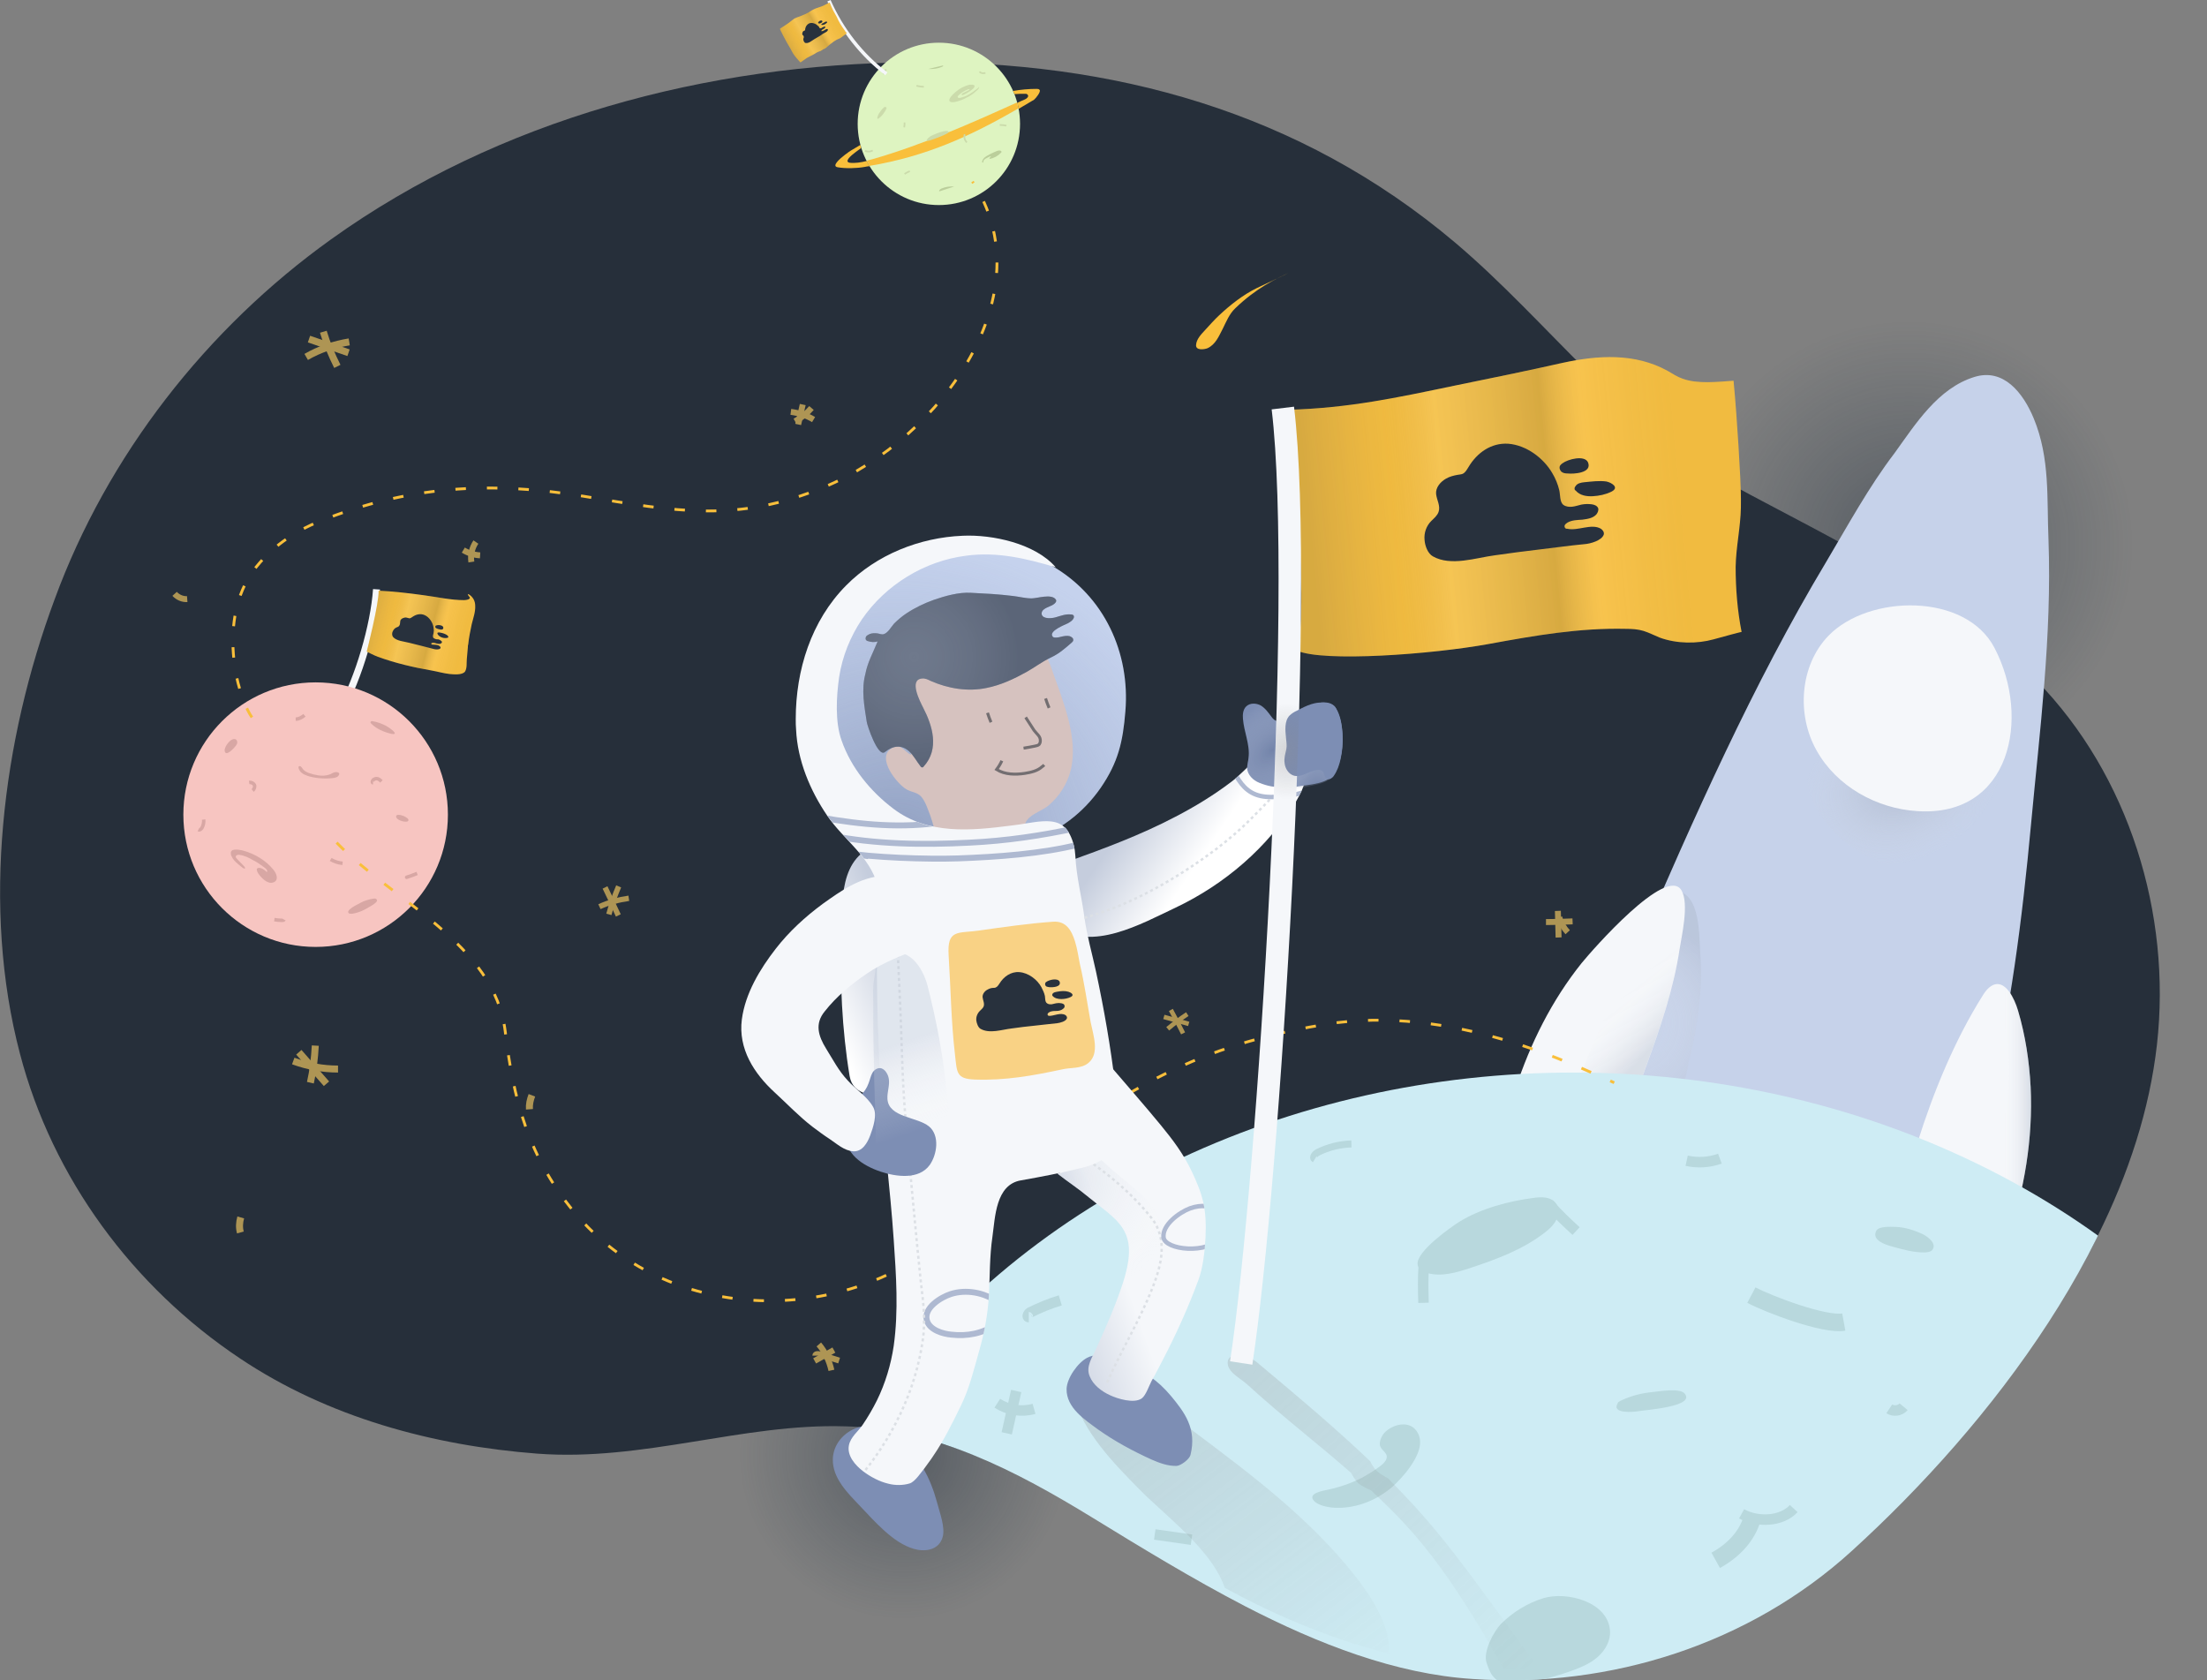 <svg enable-background="new 0 0 630.7 480.2" viewBox="0 0 630.7 480.2" xmlns="http://www.w3.org/2000/svg" xmlns:xlink="http://www.w3.org/1999/xlink"><rect x="0" y="0" width="630.7" height="480.2" fill="#808080" stroke="none"/><linearGradient id="a"><stop offset="0" stop-color="#182536" stop-opacity=".4"/><stop offset="1" stop-color="#213444" stop-opacity="0"/></linearGradient><radialGradient id="b" cx="255.271" cy="415.296" gradientTransform="matrix(.976 .217 -.217 .976 99.124 -44.952)" gradientUnits="userSpaceOnUse" r="46.891" xlink:href="#a"/><radialGradient id="c" cx="545.515" cy="155.793" gradientUnits="userSpaceOnUse" r="64.083" xlink:href="#a"/><radialGradient id="d" cx="465.126" cy="292.347" gradientUnits="userSpaceOnUse" r="30.692"><stop offset="0" stop-color="#fff" stop-opacity="0"/><stop offset="1" stop-color="#a6b0c3" stop-opacity=".7"/></radialGradient><linearGradient id="e"><stop offset="0" stop-color="#a6b0c3" stop-opacity=".7"/><stop offset="1" stop-color="#fff" stop-opacity="0"/></linearGradient><linearGradient id="f" gradientUnits="userSpaceOnUse" x1="473.177" x2="461.177" xlink:href="#e" y1="298.354" y2="286.729"/><linearGradient id="g" gradientUnits="userSpaceOnUse" x1="580.121" x2="571.985" xlink:href="#e" y1="321.806" y2="321.806"/><radialGradient id="h" cx="543.609" cy="223.437" gradientTransform="matrix(.467 .884 -1.171 .618 551.474 -395.352)" gradientUnits="userSpaceOnUse" r="37.5"><stop offset="0" stop-color="#a6b0c3" stop-opacity=".9"/><stop offset=".193" stop-color="#b0b9ca" stop-opacity=".609"/><stop offset=".523" stop-color="#ccd2dd" stop-opacity=".111"/><stop offset=".596" stop-color="#d3d8e2" stop-opacity="0"/><stop offset="1" stop-color="#fff" stop-opacity="0"/></radialGradient><clipPath id="i"><path d="m355.8 459c-15.2-7.9-29.9-16.9-43.6-25.3-21.7-13.3-44.8-25.4-70.8-26.2-29.1-.9-57.7 10.1-88 7.8-29.9-2.3-59.8-10.4-84.9-27.2-30.5-20.3-53.5-51.4-62.8-87-11-41.8-5.1-89.4 9.9-129.8 15.1-41.2 43.4-77.4 79-102.9 48-34.4 107.6-50.1 166.2-50.6 57.2-.5 110.6 14 155 51.5 26.7 22.6 47.7 52.3 79 69.2 29.6 16 63.5 31.7 87.3 56.1 26.3 27 38.5 66.5 34.3 103.9-6.1 54.9-47.5 108.6-87.2 144.7-29.2 26.6-69 39.3-108.3 36.6-22.1-1.4-44.2-10-65.1-20.8z"/></clipPath><linearGradient id="j"><stop offset="0" stop-color="#6f798c" stop-opacity=".2"/><stop offset=".243" stop-color="#e6e3eb" stop-opacity=".35"/><stop offset=".353" stop-color="#3d475a" stop-opacity=".6"/><stop offset=".638" stop-color="#dde2e0" stop-opacity=".5"/><stop offset=".771" stop-color="#656f82" stop-opacity=".214"/><stop offset="1" stop-color="#3d475a" stop-opacity=".6"/></linearGradient><linearGradient id="k" gradientUnits="userSpaceOnUse" x1="133.217" x2="105.55" xlink:href="#j" y1="182.044" y2="175.044"/><clipPath id="l"><path d="m355.2 456.5c-15.2-7.9-28.6-15.1-42.3-23.5-13.8-8.5-28.5-15.7-43.9-20.5-8.8-2.8-18.1-4.7-27.5-4.9-29.1-.9-57.7 10.1-88 7.8-29.9-2.3-59.8-10.4-84.9-27.2-30.6-20.4-53.6-51.5-62.9-87.1-11-41.8-5.1-89.4 9.9-129.8 15.1-41.2 43.4-77.4 79-102.9 48-34.4 107.6-50.1 166.2-50.6 57.2-.5 110.6 14 155 51.5 26.7 22.6 47.7 52.3 79 69.2 29.6 16 63.5 31.7 87.3 56.1 26.3 27 38.5 66.5 34.3 103.9-2.1 18.6-8.1 36.9-16.9 54.6-17 34.5-46.9 66-73.1 89.9-29.2 26.6-65.8 36.1-105 33.5-22.2-1.5-45.3-9.2-66.2-20z"/></clipPath><linearGradient id="m"><stop offset="0" stop-color="#8a8a8a" stop-opacity=".6"/><stop offset="1" stop-color="#787878" stop-opacity="0"/></linearGradient><linearGradient id="n" gradientUnits="userSpaceOnUse" x1="322.702" x2="388.869" xlink:href="#m" y1="398.582" y2="485.582"/><linearGradient id="o" gradientUnits="userSpaceOnUse" x1="355.884" x2="437.05" xlink:href="#m" y1="387.26" y2="477.094"/><linearGradient id="p"><stop offset="0" stop-color="#c5cddd"/><stop offset="1" stop-color="#fff"/></linearGradient><linearGradient id="q" gradientTransform="matrix(-.877 -.481 -.481 .877 1476.526 229.404)" gradientUnits="userSpaceOnUse" x1="1042.919" x2="1059.069" xlink:href="#p" y1="627.587" y2="647.987"/><radialGradient id="r" cx="1575.447" cy="254.517" gradientTransform="matrix(-.995 -.097 -.097 .995 1848.816 144.686)" gradientUnits="userSpaceOnUse" r="90.16"><stop offset="0" stop-color="#697aa0" stop-opacity=".6"/><stop offset="1" stop-color="#7d8eb4" stop-opacity="0"/></radialGradient><linearGradient id="s" gradientTransform="matrix(-.995 -.097 -.097 .995 1848.816 144.686)" gradientUnits="userSpaceOnUse" x1="1509.231" x2="1488.613" xlink:href="#p" y1="234.046" y2="245.343"/><linearGradient id="t" gradientTransform="matrix(-.995 -.097 -.097 .995 1848.816 144.686)" gradientUnits="userSpaceOnUse" x1="1580.07" x2="1564.558" y1="279.662" y2="289.459"><stop offset="0" stop-color="#bac4d7"/><stop offset="1" stop-color="#fff" stop-opacity="0"/></linearGradient><radialGradient id="u" cx="261.246" cy="187.771" gradientUnits="userSpaceOnUse" r="29.901"><stop offset="0" stop-color="#6f798c" stop-opacity=".2"/><stop offset="1" stop-color="#3d475a" stop-opacity=".4"/></radialGradient><linearGradient id="v" gradientTransform="matrix(-.865 .502 .502 .865 1497.553 -658.974)" gradientUnits="userSpaceOnUse" x1="1558.11" x2="1529.223" y1="278.914" y2="284.142"><stop offset="0" stop-color="#c5cddd"/><stop offset="1" stop-color="#f5f7fa"/></linearGradient><linearGradient id="w"><stop offset="0" stop-color="#bac4d7" stop-opacity=".7"/><stop offset="1" stop-color="#fff" stop-opacity="0"/></linearGradient><radialGradient id="x" cx="302.996" cy="337.021" gradientUnits="userSpaceOnUse" r="36.369" xlink:href="#w"/><clipPath id="y"><path d="m331.7 321.5c3.6 4.4 6.4 8.1 8.9 13.3 3.1 6.6 4.3 10.6 3.9 18.9-.2 3.8-.7 8.5-2 12-2.9 7.9-6.4 15.6-10.3 23.1-1 1.9-2 3.9-3.1 5.8-.7 1.3-1.6 4.1-2.8 5-2.2 1.6-7 .1-9.1-.9-2.4-1.1-4.8-2.9-5.8-5.4-1.2-2.8.8-5.5 1.9-8 2.8-6.2 5.4-12 7.5-18.4 5.1-15.4-1.2-17.8-9.6-24.7-3.1-2.6-5.8-4.3-9-6.8 1.8-.7 4.5-3.1 5.8-4.5 3.4-3.5 5.5-7.4 6.8-12.1 1.5-5.3 3.1-13.5 3.1-13.5 3.4 4 9.2 10.6 13.8 16.2z"/></clipPath><clipPath id="z"><path d="m266.6 416.2c3.1-4.5 5.5-9.4 7.9-14.3 2.5-5 3.8-10.5 5.3-15.8 1.5-5.2 2.5-10.5 2.8-15.9.3-5.5.2-11.3 1-16.7.8-5.6.9-15 8.2-16.2 5.7-1 11.4-2.1 17.1-3.5 13.8-3.3 11.2-12.3 9.8-23.7-1.3-10.9-3.2-21.8-5.5-32.5-1.1-5.1-2.6-10.3-3.3-15.4-.8-6.1-2.3-11.5-2.6-17.7-.2-3.1-1.3-7-3.9-9-3.2-2.4-5.3-.7-8.6-.4-14.1 1.2-27.1 5.3-39.5-4.1-6.5-4.9-12.1-11.7-14.8-19.5-1.9-5.3-1.5-12.5-.7-18.1.9-5.9 3.2-11.6 6.5-16.5 6.8-9.9 17.9-16.7 29.8-18.2 8.9-1.2 17.1.8 25.6 3.3-5.9-6.8-18.1-9.4-26.6-9-12.3.5-24.6 5.4-33.3 14.2-10 10.1-14.4 24.2-14.4 38.2 0 1 0 2 .1 3 .4 8.8 4 17.4 8.9 24.6 4.7 6.9 12.2 11.6 14.4 20 .5 2 .1 4.6 0 6.7-.5 16.6-.1 33.5.8 50.1.8 14.8 2.8 29.6 3.8 44.4.7 10.1 1.4 20.3 0 30.3-.8 5.4-2.4 10.7-4.8 15.6-1.2 2.4-2.6 4.8-4.1 7-1.3 1.9-3.4 3.4-3.9 5.8-.6 3 1.8 5.7 4 7.4 2.1 1.6 4.7 3 7.3 3.6 1.9.5 4.2.5 6.1-.1 1.5-.5 3.1-3 4.1-4.2.9-1.2 1.8-2.3 2.5-3.4z"/></clipPath><clipPath id="A"><path d="m301.8 264.7c10.1 7.5 24.5-.8 34.1-5.3 14.1-6.7 26.4-17.2 34.6-30.6 2.1-3.6 4.1-8.2 1.8-11.6-1.4-2.1-4-3.1-6.6-3-5.7.1-9.5 6-13.8 9.2-5 3.8-10.4 7.1-16 10-9.9 5.2-20.4 9.1-31 12.9-4.7 1.7-7.9 2.7-8.2 8.4-.1 3.9 1.9 7.7 5.1 10z"/></clipPath><linearGradient id="B"><stop offset="0" stop-color="#5f7096" stop-opacity=".7"/><stop offset="1" stop-color="#fff" stop-opacity="0"/></linearGradient><radialGradient id="C" cx="363.746" cy="214.104" gradientTransform="matrix(.657 .754 -1.295 1.13 401.95 -301.871)" gradientUnits="userSpaceOnUse" r="12.923" xlink:href="#B"/><radialGradient id="D" cx="376.592" cy="225.131" gradientUnits="userSpaceOnUse" r="10.636" xlink:href="#B"/><linearGradient id="E" gradientTransform="matrix(.654 -.756 .756 .654 -61.817 337.492)" gradientUnits="userSpaceOnUse" x1="236.553" x2="223.596" xlink:href="#w" y1="214.232" y2="236.269"/><linearGradient id="F" gradientUnits="userSpaceOnUse" x1="480.439" x2="374.439" xlink:href="#j" y1="141.921" y2="151.921"/><linearGradient id="G" gradientUnits="userSpaceOnUse" x1="238.369" x2="225.035" xlink:href="#j" y1="5.575" y2="13.242"/><clipPath id="H"><path d="m357.9 390-6.4-1c7.8-51.8 18.4-218.6 11.9-272l6.4-.8c6.5 53.9-4.1 221.8-11.9 273.8z"/></clipPath><radialGradient id="I" cx="367.662" cy="212.305" gradientTransform="matrix(1 0 0 1.34 0 -69.83)" gradientUnits="userSpaceOnUse" r="10.237" xlink:href="#m"/><path d="m305.6 429.3c4.8-21.7-12.4-43.9-38.3-49.7-26-5.8-51 7.1-55.8 28.8s7.9 53.9 33.9 59.6 55.4-17 60.2-38.7z" fill="url(#b)"/><path d="m483.3 114.1c-14.1 38.2 9.3 82.1 52.3 97.9s76.8 7.1 89.4-31.6c13-39.8 4.6-90.9-38.4-106.8s-89.2 2.3-103.3 40.5z" fill="url(#c)"/><path d="m355.2 456.5c-15.2-7.9-28.6-15.1-42.3-23.5-13.8-8.5-28.5-15.7-43.9-20.5-8.8-2.8-18.1-4.7-27.5-4.9-29.1-.9-57.7 10.1-88 7.8-29.9-2.3-59.8-10.4-84.9-27.2-30.6-20.4-53.6-51.5-62.9-87.1-11-41.8-5.1-89.4 9.9-129.8 15.1-41.2 43.4-77.4 79-102.9 48-34.4 107.6-50.1 166.2-50.6 57.2-.5 110.6 14 155 51.5 26.7 22.6 47.7 52.3 79 69.2 29.6 16 63.5 31.7 87.3 56.1 26.3 27 38.5 66.5 34.3 103.9-2.1 18.6-8.1 36.9-16.9 54.6-17 34.5-46.9 66-73.1 89.9-29.2 26.6-65.8 36.1-105 33.5-22.2-1.5-45.3-9.2-66.2-20z" fill="#262f3a"/><g fill="none"><path d="m99.8 97.7c-4.3.7-8.5 2.1-12.3 4.3" stroke="#ae9554" stroke-miterlimit="10" stroke-width="2"/><path d="m92.4 94.8c1 3.4 2.4 6.7 4 9.9" stroke="#ae9554" stroke-miterlimit="10" stroke-width="2"/><path d="m99.6 100.8c-3.8-1.3-7.5-2.6-11.3-3.9" stroke="#ae9554" stroke-miterlimit="10" stroke-width="2"/><path d="m83.8 303.2c4.1 1.5 8.4 2.3 12.8 2.3" stroke="#ae9554" stroke-miterlimit="10" stroke-width="2"/><path d="m88.7 309.4c.8-3.5 1.2-7 1.4-10.6" stroke="#ae9554" stroke-miterlimit="10" stroke-width="2"/><path d="m85.4 300.7c2.6 3 5.3 6 7.9 9" stroke="#ae9554" stroke-miterlimit="10" stroke-width="2"/><path d="m339.3 289.8c-2 1.3-3.8 2.7-5.6 4.2" stroke="#ae9554" stroke-miterlimit="10" stroke-width="1.279"/><path d="m334.6 288.6c1.2 2.2 2.4 4.5 3.5 6.7" stroke="#ae9554" stroke-miterlimit="10" stroke-width="1.279"/><path d="m339.7 292.6c-2.4-.7-4.7-1.3-7.1-2" stroke="#ae9554" stroke-miterlimit="10" stroke-width="1.279"/><path d="m176.7 261.6c-1.3-2.7-2.5-5.4-3.8-8" stroke="#ae9554" stroke-miterlimit="10" stroke-width="1.536"/><path d="m179.7 256.7c-2.9.4-5.8 1.2-8.4 2.4" stroke="#ae9554" stroke-miterlimit="10" stroke-width="1.536"/><path d="m174 261.3c.7-2.7 1.7-5.4 2.8-8" stroke="#ae9554" stroke-miterlimit="10" stroke-width="1.536"/><path d="m554.9 311.9c-.6.7-1.3 1.5-1.9 2.2" stroke="#ae9554" stroke-miterlimit="10" stroke-width="2"/><path d="m320.6 387.6c-1.3-.5-2.9-.3-4.1.4" stroke="#ae9554" stroke-miterlimit="10" stroke-width="2"/><path d="m318.7 384c-.1 2.8-.1 2.8-.2 5.7" stroke="#ae9554" stroke-miterlimit="10" stroke-width="2"/><path d="m241.8 211.6c-.2 1.8-.4 3.6-.6 5.4" stroke="#ae9554" stroke-miterlimit="10" stroke-width="2"/><path d="m381.8 135c-1-.7-2.3-1-3.5-.9" stroke="#ae9554" stroke-miterlimit="10" stroke-width="2"/><path d="m68.8 347.9c-.4 1.4-.5 2.9-.1 4.3" stroke="#ae9554" stroke-miterlimit="10" stroke-width="2"/><path d="m565.5 199.3c-1.3-1.1-2.6-2.2-3.9-3.3" stroke="#ae9554" stroke-miterlimit="10" stroke-width="2"/><path d="m569.3 250.1c-.6 1.3-1.3 2.5-1.9 3.8" stroke="#ae9554" stroke-miterlimit="10" stroke-width="2"/><path d="m152 313c-.5 1.3-.8 2.6-.7 4" stroke="#ae9554" stroke-miterlimit="10" stroke-width="2"/><path d="m445.2 260.3c.1 2.5.1 5 .2 7.6" stroke="#ae9554" stroke-miterlimit="10" stroke-width="1.7"/><path d="m449.4 263.3c-2.5.1-5 .2-7.6.2" stroke="#ae9554" stroke-miterlimit="10" stroke-width="1.7"/><path d="m448 266.4c-1.1-1.2-2-2.7-2.4-4.3" stroke="#ae9554" stroke-miterlimit="10" stroke-width="1.7"/><path d="m53.5 171.2c-1.3.1-2.7-.5-3.6-1.5" stroke="#ae9554" stroke-miterlimit="10" stroke-width="1.7"/><path d="m136 154.9c-1.1 1.6-1.6 3.7-1.3 5.7" stroke="#ae9554" stroke-miterlimit="10" stroke-width="1.7"/><path d="m137.2 158.7c-1.7-.1-3.3-.6-4.8-1.5" stroke="#ae9554" stroke-miterlimit="10" stroke-width="1.7"/><path d="m229.4 115.6c-.4 1.9-.9 3.8-1.3 5.7" stroke="#ae9554" stroke-miterlimit="10" stroke-width="1.7"/><path d="m226 117.7c2.3.3 4.5 1 6.5 2.2" stroke="#ae9554" stroke-miterlimit="10" stroke-width="1.7"/><path d="m231.9 116.6c-1.3 1.5-2.9 2.8-4.7 3.8" stroke="#ae9554" stroke-miterlimit="10" stroke-width="1.7"/><path d="m238.3 385.8c-1.8 1-3.7 2.1-5.5 3.1" stroke="#ae9554" stroke-miterlimit="10" stroke-width="1.7"/><path d="m237.6 391.6c-.6-2.7-1.8-5.3-3.6-7.4" stroke="#ae9554" stroke-miterlimit="10" stroke-width="1.7"/><path d="m239.8 388.8c-1.9-.6-3.8-1.2-5.7-1.8-.4-.1-1.1-.1-1.1.4" stroke="#ae9554" stroke-miterlimit="10" stroke-width="1.7"/></g><path d="m564.3 107.7c8.2-2.5 13.8 4.4 16.9 11.9 4.7 11.4 3.7 22.9 4.2 34.6 1 27.6-2.5 54.6-5 81.5-2.5 27-5.9 53.8-12.2 79.6-2.3 9.6-4.3 19.5-7.4 28.7-2.5 7.3-4.9 16.1-13.9 16.8-8.5.7-16.2-.6-24.5-3.7-8.9-3.3-18.1-5.1-27-8.6-11.9-4.7-35.1-12.5-40.3-26.3-6.4-16.8 6.8-37.5 12.7-50.9 16.1-37.3 33.2-75.9 54-110.6 6.3-10.6 12.2-21.5 19.6-31.2 6-8.3 12.4-18.6 22.9-21.8z" fill="#c6d2ea"/><path d="m471.3 329.3c-1.5 1-3.4 1-5.1.9-4.8-.3-11.1.2-15.8-1-2.5-.7-4.9-2.2-6-4.6-1.2-2.8-.4-5.9.5-8.8 3.1-9.4 4.8-19.1 8.2-28.4 3.9-10.5 8.9-22.3 17.9-29.5 1.9-1.5 5-3.6 7.6-3.4 7.5.6 6.9 12.9 7.3 18 .8 10.5-.8 21-3.3 31.1-1.8 8.4-3.5 20.4-11.3 25.7z" fill="url(#d)" opacity=".5"/><path d="m480.5 254.4c2.3 3.8 0 13.4-.5 16.7-1.7 11.5-5.6 22.8-9.5 33.4-2.1 5.8-5.8 16.6-11 20.1-1.5 1-3.4 1-5.1.9-4.8-.3-11.1.2-15.8-1-2.5-.7-4.9-2.2-6-4.6-1.2-2.8-.4-5.9.5-8.8 4.2-12.9 10.4-25.3 18.9-35.9 3.1-3.8 24.2-27.9 28.5-20.8z" fill="#f5f7fa"/><path d="m480 271c-1.7 11.5-5.6 22.8-9.5 33.4-2.1 5.8-5.8 16.6-11 20.1-1.5 1-3.4 1-5.1.9-2.7-.2-6.9 1.2-7.5-2.8-.2-1.4.2-2.8.7-4.2 3.6-10.6 7.8-21 12.7-31.1 2.7-5.7 5.2-11.4 8.1-17 1.5-2.9 2.9-5.7 4.5-8.5 1.1-2 4.9-10.8 7.7-7.4 1.3 1.6 1.1 3.7 1.1 5.6-.2 3.5-1.2 7.8-1.7 11z" fill="url(#f)" opacity=".5"/><path d="m570.1 281.3c-1.1.3-2.3 1.2-3.5 3.2-8 12.7-14.1 27.6-18.6 41.9-1.8 5.9-5.4 16.7-3.4 22.7.6 1.7 2.1 2.8 3.5 3.8 4 2.7 8.8 6.9 13.2 8.7 2.4 1 5.3 1.2 7.5-.1 2.6-1.5 3.9-4.5 4.9-7.3 4.8-14 7.3-28.8 6.6-43.6-.4-7.4-1.5-14.7-3.6-21.8-1.1-3.7-3.5-8.3-6.6-7.5z" fill="#f5f7fa"/><path d="m564.7 349.3c-.9 2.5-1.8 5.1-2.9 7.5-.8 1.7-2.4 4.2.3 5.1 2.1.7 4.7.8 6.7-.4 2.6-1.5 3.9-4.5 4.9-7.3 4.8-14 7.3-28.8 6.6-43.6-.4-7.4-1.5-14.7-3.6-21.8-.7-2.4-1.8-5.4-4-6.9-1-.7-1.8-.8-2.6-.6-2.1.7-1.1 1.9-.4 3.4 1.3 2.7 2.4 5.3 3.1 8.3 1.6 7.3 1.8 14.8.7 22.1-.5 3.3-.9 6.7-1.7 9.9-2.2 8.2-4.4 16.3-7.1 24.3z" fill="url(#g)" opacity=".5"/><path d="m519.1 231.1c5.8 10.4 17.5 16.9 29.4 17.7 27.1 1.7 32.9-27.1 22.4-47.4-8.4-16.2-36.6-15.6-48.3-3.6-8.3 8.6-9.2 22.9-3.5 33.3z" fill="url(#h)" opacity=".7"/><path d="m519.1 214.4c5.7 10.3 17.2 16.7 28.9 17.4 26.6 1.7 32.4-26.7 22-46.6-8.2-15.9-36-15.4-47.5-3.5-8.2 8.5-9.1 22.6-3.4 32.7z" fill="#f5f7fa"/><ellipse clip-path="url(#i)" cx="449.6" cy="502" fill="#ceecf4" rx="231.4" ry="195.5"/><path clip-path="url(#i)" d="m438.4 342.3c2.2-.3 4.7-.3 6.1 1.4 1.1 1.3 1.1 3.2.3 4.8s-2 2.7-3.3 3.7c-6.3 4.9-13.9 7.7-21.5 10.2-3.9 1.3-8.1 2.5-12.1 1.4-1.3-.4-2.8-1.2-2.8-2.6-.2-3.6 9-10.2 12-12.1 6.2-3.8 14.2-5.9 21.3-6.8z" fill="#b8d8dd"/><path clip-path="url(#i)" d="m406.9 361.3c-.3 4.1-.2 7.4-.1 11" fill="none" stroke="#b8d8dd" stroke-miterlimit="10" stroke-width="3"/><path clip-path="url(#i)" d="m442.6 344c2.7 3.1 5.1 5.3 7.8 7.8" fill="none" stroke="#b8d8dd" stroke-miterlimit="10" stroke-width="3"/><path clip-path="url(#i)" d="m403.1 419c-1.7 2.5-3.9 4.7-5.2 5.9-4.8 4.1-11.1 6.5-17.4 5.9-1.6-.2-3.9-.7-5-1.9-2-2.2 2.7-2.9 4-3.2 3.3-.7 6.5-1.8 9.5-3.3 1.5-.8 3-1.7 4.4-2.7 1.1-.8 2.9-1.9 2.9-3.4 0-1.4-1.9-2-2-3.6 0-1.4.8-2.9 1.9-3.8 2.4-2 6.5-2.9 8.6 0 2.3 3.2.3 7.2-1.7 10.1z" fill="#b8d8dd"/><path clip-path="url(#i)" d="m468 403.3c-1.1.2-7.6.8-5.7-2.3 0 0 0 0 0-.1.2-.3.5-.4.8-.6 2.9-1.4 6-2.2 9.2-2.5 1.9-.2 7.7-1.2 9.1.4 3.3 3.8-11.3 4.7-13.4 5.1z" fill="#b8d8dd"/><path clip-path="url(#i)" d="m449.3 477.4c-4.1 1.5-8.3 2.6-12.6 3.4-3.4.7-7.3 1.4-9.9-1.6-1-1.1-1.5-2.7-2-4.1-1-3.1 2-8.8 4.1-11 3.4-3.4 7.6-6 12.2-7.4 6.6-2 18.4 1 19 9.3.2 2.8-1.3 5.5-3.4 7.4s-4.7 3-7.4 4z" fill="#b8d8dd"/><path clip-path="url(#i)" d="m541.7 350.6c2.8.1 5.5 1 8 2.2 1.3.7 4 2.7 2.4 4.5-.5.5-1.2.5-1.8.6-3.5.1-6.7-.9-10-1.8-1.7-.5-5.3-1.7-4.2-4.2.6-1.6 4.2-1.3 5.6-1.3z" fill="#b8d8dd"/><path clip-path="url(#i)" d="m482 331.7c3.2.7 6.5.5 9.5-.6" fill="none" stroke="#b8d8dd" stroke-miterlimit="10" stroke-width="3"/><path clip-path="url(#i)" d="m375.7 331.3c-.8-.5.1-1.6.9-2 3-1.5 6.3-2.3 9.6-2.4" fill="none" stroke="#b8d8dd" stroke-miterlimit="10" stroke-width="2"/><path clip-path="url(#i)" d="m497.7 432.6c4.5 2.5 11.4 2.3 14.9-1.5" fill="none" stroke="#b8d8dd" stroke-miterlimit="10" stroke-width="3"/><path clip-path="url(#i)" d="m294 376.4c-.6 0-.2-1 .3-1.3 2.8-1.4 5.7-2.6 8.7-3.5" fill="none" stroke="#b8d8dd" stroke-miterlimit="10" stroke-width="3"/><path clip-path="url(#i)" d="m285 401c3.1 2 7 2.6 10.5 1.6" fill="none" stroke="#b8d8dd" stroke-miterlimit="10" stroke-width="3"/><path clip-path="url(#i)" d="m290.4 397.5c-.9 4-1.8 8-2.7 12.1" fill="none" stroke="#b8d8dd" stroke-miterlimit="10" stroke-width="3"/><path clip-path="url(#i)" d="m330 438.5 10.5 1.5" fill="none" stroke="#b8d8dd" stroke-miterlimit="10" stroke-width="3"/><path clip-path="url(#i)" d="m500.5 370.1c4.9 2.6 20.9 8.7 26.4 7.7" fill="none" stroke="#b8d8dd" stroke-miterlimit="10" stroke-width="5"/><path clip-path="url(#i)" d="m539.9 402.6c1.2.8 3.1.6 4.1-.6" fill="none" stroke="#b8d8dd" stroke-miterlimit="10" stroke-width="3"/><path clip-path="url(#i)" d="m500.7 434c-1.5 5-5.2 9-10.4 11.9" fill="none" stroke="#b8d8dd" stroke-miterlimit="10" stroke-width="5"/><path d="m97.4 202.9c5.1-9.2 9.5-24.1 10.2-34.5" fill="none" stroke="#f5f7fa" stroke-miterlimit="10" stroke-width="2"/><path d="m133.7 185c-.1 1.1-.2 2.3-.3 3.4s.1 2.5-.5 3.5c-.8 1.1-3.4.8-4.5.7-1.7-.2-3.4-.7-5.1-1-5.2-.9-10.3-2.1-15.3-3.9-1.1-.4-3.2-1.5-3.2-1.5s3.5-13.6 3.4-17.4c4.4.2 8.5.7 12.9 1.3 3.8.5 7.7 1.4 11.5 1.4.5 0 2.2-.2 1.5-1-.1-.1-.2-.2-.3-.4 0-.1-.1-.1-.1-.2s0-.1.1-.1h.1c1.2.7 1.9 1.9 1.9 3.3.1 1.8-.6 3.6-1 5.3-.4 1.9-.8 3.8-1 5.8-.1.2-.1.5-.1.8z" fill="#f9bf3b"/><path d="m133.7 185c-.1 1.1-.2 2.3-.3 3.4s.1 2.5-.5 3.5c-.8 1.1-3.4.8-4.5.7-1.7-.2-3.4-.7-5.1-1-5.2-.9-10.3-2.1-15.3-3.9-1.1-.4-3.2-1.5-3.2-1.5s3.5-13.6 3.4-17.4c4.4.2 8.5.7 12.9 1.3 3.8.5 7.7 1.4 11.5 1.4.5 0 2.2-.2 1.5-1-.1-.1-.2-.2-.3-.4 0-.1-.1-.1-.1-.2s0-.1.1-.1h.1c1.2.7 1.9 1.9 1.9 3.3.1 1.8-.6 3.6-1 5.3-.4 1.9-.8 3.8-1 5.8-.1.2-.1.5-.1.8z" fill="url(#k)" opacity=".3"/><path d="m125.8 184.8c.1.2.2.4 0 .5-.3.4-1.3.3-1.7.2-1.2-.3-2.4-.6-3.5-.9-1.2-.3-2.4-.6-3.6-.9-1.5-.4-3.7-.5-4.7-1.7-.3-.4-.3-1.1-.1-1.5.2-.5.6-1 1.1-1.2.3-.1.6-.2.8-.5.3-.4.2-1 .3-1.4.1-.5.7-.8 1.2-.9.3-.1.7 0 1 .1.1 0 .3.1.4.1.3 0 .5-.2.7-.3 1.1-.8 2.4-1.2 3.7-.6s2.3 2.1 2.5 3.6c.1.5.1 1 0 1.5-.1.4-.3.9-.1 1.3.1.2.4.3.6.4s.5.1.7.1c.3 0 .5.1.8.3.2.1.4.3.4.5s-.2.3-.3.4c-.4.2-.8.1-1.2 0s-.8-.3-1.2-.2c-.1 0-.2 0-.3.1s-.1.2 0 .3c0 0 .1.1.1.1.6.1 1.8-.1 2.4.6z" fill="#28313d"/><path d="m124.8 178.7c-.1 0-.2.1-.3.1-.1.1-.1.3-.1.5.1.1.2.2.4.3.5.2 1.9.7 1.9-.2 0-.7-1.3-.9-1.9-.7z" fill="#28313d"/><path d="m125.9 180.8c-.3-.1-.6-.1-.8 0-.1 0-.1.1-.1.2v.1c.2.5.7.8 1.1 1 .5.2 1 .3 1.6.2.8-.1.3-.7-.1-.9-.5-.3-1.1-.5-1.7-.6z" fill="#28313d"/><circle cx="90.2" cy="232.8" fill="#f7c5c1" r="37.8"/><path d="m88.5 221.9c-1-.3-2.2-.7-2.8-1.6-.2-.3-.6-1-.3-1.3.5-.3.9.4 1.1.7s.6.6.9.8c.7.4 1.5.6 2.2.8 1.7.4 3.2.6 4.9-.1.4-.2.7-.4 1.1-.5.7-.2 1.9.1 1.1 1-.3.4-.8.5-1.2.6-2.2.3-4.7.2-7-.4z" fill="#d8a7a4"/><path d="m99.5 260.6c0-.2.2-.5.4-.7.9-.8 2-1.3 3.1-1.9s2.4-1 3.7-1.2c.3 0 .5-.1.8.1 1.2.8-2.3 2.4-2.7 2.7-1 .6-2 1-3.1 1.3-.5.1-1.1.3-1.6.2-.4 0-.6-.2-.6-.5z" fill="#d8a7a4"/><path d="m66.1 244.5c-.1-.1-.1-.3-.1-.4-.4-1.8 2.2-1.3 3.2-1.1 3.6.9 6.9 3 8.9 5.5 1.1 1.3 1.6 3.2-.1 3.7-1.6.5-3.4-1.4-4.2-2.6-.2-.3-.3-.6-.4-.9 0-.1 0-.3 0-.4.1-.2.4-.3.6-.3.7 0 1.3.4 1.8.8.1.1.2.2.3.3.5.2.2-.4.1-.6-.3-.4-.8-.7-1.2-1-.8-.6-1.7-1.2-2.7-1.7-1.2-.7-2.4-1.3-3.8-1.5-.4-.1-1 0-1.1.4-.1.3.1.5.3.7.7.7 1.3 1.4 2 2.1.1.1.2.2.3.4.2.7-.7.1-.9-.1-1.1-.9-2.5-1.9-3-3.3z" fill="#d8a7a4"/><path d="m113.2 233.4c0-.1 0-.1 0-.2.3-1 3.9.4 3.5 1.3-.1.2-.3.3-.6.3-.8.1-2.8-.5-2.9-1.4z" fill="#d8a7a4"/><path d="m67.4 211.3c.3.2.4.5.4.9 0 .3-.2.6-.4.9-.5.7-3 3.4-3.2 1.4-.1-1.2 1.9-3.9 3.2-3.2z" fill="#d8a7a4"/><path d="m106.1 206.8c-.1-.1-.3-.3-.2-.5s.4-.3.6-.2c1.3.2 2.6.7 3.8 1.3.8.4 4.2 2.8 1.5 2.3-2.1-.5-4.2-1.4-5.7-2.9z" fill="#d8a7a4"/><path d="m94.5 245.6c1 .6 2.2 1 3.4 1.1" fill="none" stroke="#d8a7a4" stroke-miterlimit="10"/><path d="m87 204.4c-.7.6-1.6 1.1-2.5 1.1" fill="none" stroke="#d8a7a4" stroke-miterlimit="10"/><path d="m71.2 223.6c.6-.1 1.2.2 1.5.7.2.5 0 1.2-.5 1.6" fill="none" stroke="#d8a7a4" stroke-miterlimit="10"/><path d="m106.6 223.7c-.1 0-.2-.1-.2-.3.1-.6.7-.9 1.2-.9.6 0 1 .4 1.4.8" fill="none" stroke="#d8a7a4" stroke-miterlimit="10"/><path d="m78.4 262.8c.7.1 1.4.2 2.1.2.3 0 .6 0 .7-.2" fill="none" stroke="#d8a7a4" stroke-miterlimit="10"/><path d="m58.2 234.2c.1.8-.1 1.7-.5 2.4-.2.3-.6.7-1 .5" fill="none" stroke="#d8a7a4" stroke-miterlimit="10"/><path d="m116.2 250.7c-.1 0-.1 0 0 0 1-.3 2-.7 3-1.1" fill="none" stroke="#d8a7a4" stroke-miterlimit="10"/><path d="m96.2 240.8c16.2 16.8 45.2 28.9 48.2 54.1 2.2 18.3 6.3 36.3 21.1 53.1 27.2 30.7 75.2 30.3 103.8 6.3 35.4-29.7 57.2-53.1 109.6-61.6 35.8-5.8 70.8 11.6 82.4 16.7" fill="none" stroke="#f9bf3b" stroke-dasharray="3 6" stroke-miterlimit="10" stroke-width=".8"/><path clip-path="url(#l)" d="m389.3 479.8c-10.5 2-22.5 1.8-31.8-4.3-2.2-1.5-4.4-3.2-5.5-5.6-1.7-3.7-.5-7.9-1-11.9-1.5-13-17-23.8-25.5-32.5-7-7.1-16-16.3-18.5-26.2-.7-2.7.9-6.7 3.9-7.3 2.1-.4 4.2.4 6.1 1.3 8.7 4.2 16.5 10 24.2 15.8 16.4 12.3 32.9 24.7 45.7 40.8 3.9 4.9 7.5 10.3 9.3 16.3 1.1 3.7 1.3 8.2-1.4 11-1.4 1.5-3.5 2.2-5.5 2.6z" fill="url(#n)" opacity=".4"/><path clip-path="url(#l)" d="m443 484c.3 3.1-1.3 5.5-5.1 3.3-4.2-2.4-6-6.7-8.3-10.7-2.8-4.9-5.6-9.8-8.6-14.6-5.9-9.5-12.3-18.8-20-27-3-3.2-6-6.1-9.2-9.1 0 0-2.7-1.2-3.6-2-1-.9-2.1-3-2.1-3-9.8-8.6-20-16.4-29.6-25.2-1.5-1.4-4.2-2.8-5.2-4.6-.6-1-.7-2.5.2-3.2.5-.4 1.3-.5 2-.6 2.1 0 4.1.7 5.7 2 11 9.2 22 18.4 32.4 28.3 0 0 .6 1.5 1.8 2.7 1 1 3.3 2.2 3.3 2.2 2.7 2.7 5.3 5.5 7.9 8.3 8.1 8.9 15.1 18.5 22.2 28.2 3.6 5 7.2 10 10.9 14.9 2 2.7 4.5 5.5 5.3 8.8-.1.5 0 .9 0 1.3z" fill="url(#o)" opacity=".4"/><path d="m279.6 242.4c-.8-.4-1.7-.6-2.6-.8-7.8-1.3-17.8-2.5-25.5-.4-12.1 3.3-10.7 16.9-11.1 26.3-.4 12.6.2 26.8 2.4 40 1 5.8 7 5.5 12.8 6.2 10.9 1.2 23.9.6 32.4-7.2 7.1-6.4 4.1-16 3-24.5-1.2-9.4-.3-34.4-11.4-39.6z" fill="url(#q)"/><path d="m300.8 161.8c-15-8.8-31.2-8.5-45.3 2-11.1 8.2-18.5 23.8-17.6 37.6 1.1 16.9 15.1 36.3 32 40.1 17.1 3.8 34.5-1.8 44.6-16.3 5.1-7.4 6.4-13.3 7.1-21.9 1.4-16.7-6-32.9-20.8-41.5z" fill="#c5d2ed"/><path d="m300.8 161.8c-15-8.8-31.2-8.5-45.3 2-11.1 8.2-18.5 23.8-17.6 37.6 1.1 16.9 15.1 36.3 32 40.1 17.1 3.8 34.5-1.8 44.6-16.3 5.1-7.4 6.4-13.3 7.1-21.9 1.4-16.7-6-32.9-20.8-41.5z" fill="url(#r)"/><path d="m271.9 244.2c4 1 8.3 1 12.3.4 2.8-.5 6.5-1.5 8-4.2.8-1.6.2-3.4.8-5.1.8-2.4 4.6-3.5 6.5-5 3.2-2.7 5.5-6.2 6.5-10.3 2.2-9.1-2.2-19.6-5.2-28.1-1-3-2.3-6-4.6-8.1-1.4-1.2-3.1-2.1-4.9-2.7-5.4-2-11.4-2.4-17.1-1.2-4.7 1-9.2 3.3-12.4 6.8-3.5 3.9-5 8.9-4.9 14.1 0 5.3 2.4 9.8 3.5 14.9-2-.8-2.9-3.6-5.7-1.8-4.3 2.7 1.6 10.1 4.4 11.7 1.4.8 3.1.8 4.2 2.1 1.2 1.4 1.9 3.7 2.6 5.5.8 2.3 1.4 4.7 1.9 7.1.4 2 .4 2.9 2.4 3.5.6.1 1.1.2 1.7.4z" fill="#d6c2bf"/><path d="m301.8 264.7c10.1 7.5 24.5-.8 34.1-5.3 14.1-6.7 26.4-17.2 34.6-30.6 2.1-3.6 4.1-8.2 1.8-11.6-1.4-2.1-4-3.1-6.6-3-5.7.1-9.5 6-13.8 9.2-5 3.8-10.4 7.1-16 10-9.9 5.2-20.4 9.1-31 12.9-4.7 1.7-7.9 2.7-8.2 8.4-.1 3.9 1.9 7.7 5.1 10z" fill="url(#s)"/><path d="m263 300.8c-2 .9-4.4 1.6-6.2 1.3-2-.3-3.6-2.2-4.6-3.8-2.1-3.4-1.5-7.5-1.6-11.4-.1-9.1-.1-18.2.2-27.3.1-3.1.2-6.7 3.8-7.8 3.2-1 6.9 1.4 9.2 3.5 11.6 10.4 14.3 31 3.4 42.8-1.3 1.2-2.7 2.1-4.2 2.7z" fill="url(#t)"/><path d="m301.7 171.3c-1.2-1.7-5.3-.3-6.9-.3-1.8 0-3.6-.5-5.4-.7-4-.5-8-.7-12-.9-3.4-.2-7.3.9-10.5 2-2.8 1-5.5 2.3-7.9 3.9-1.2.8-2.4 1.8-3.5 2.9-.8.9-1.7 2.6-2.9 3-.6.2-1.2-.1-1.8-.2-.8-.1-1.6-.1-2.3.2-.4.2-.8.4-1 .7-.2.4-.2.9.1 1.1.1.1.3.2.4.2.9.3 1.9.4 2.8.1-1.2 3-2.9 6-3.5 9.3-1.2 4.5-.3 9.2.4 13.7.1.9 3.2 10.3 5.2 8.6 2.2-1.8 4.7-2.2 6.9-.2 1.3 1.2 2.1 2.8 3.2 4.2.1.2.3.4.6.4.2 0 .3-.2.4-.3 4.5-5 2.5-11.6-.2-16.8-.8-1.6-4.2-8-.3-8.3.9-.1 1.7.3 2.5.7 5 2.2 10.6 3.1 15.9 2 4.1-.8 7.9-2.6 11.5-4.6 2.3-1.3 4.4-2.9 6.7-4 1.3-.6 2.6-1.4 3.7-2.3.9-.7 1.7-1.4 2.5-2.1.2-.2.4-.4.4-.6.1-.4-.2-.8-.6-1-.6-.4-1.4-.3-2.1-.2s-1.4.4-2.2.4c-.4 0-.8 0-1-.3-1.2-1.6 3.6-3.4 4.4-3.8.7-.4 1.5-.9 1.7-1.7 0-.2 0-.4-.1-.5-.1-.2-.4-.3-.7-.3-1.5-.2-3 .4-4.4.8-1 .3-3.6.6-4-.8-.3-1.3 1.3-1.9 2.2-2.3.9-.3 2.4-1.2 1.8-2z" fill="#6f798c"/><path d="m301.7 171.3c-1.2-1.7-5.3-.3-6.9-.3-1.8 0-3.6-.5-5.4-.7-4-.5-8-.7-12-.9-3.4-.2-7.3.9-10.5 2-2.8 1-5.5 2.3-7.9 3.9-1.2.8-2.4 1.8-3.5 2.9-.8.9-1.7 2.6-2.9 3-.6.2-1.2-.1-1.8-.2-.8-.1-1.6-.1-2.3.2-.4.2-.8.4-1 .7-.2.4-.2.9.1 1.1.1.1.3.2.4.2.9.3 1.9.4 2.8.1-1.2 3-2.9 6-3.5 9.3-1.2 4.5-.3 9.2.4 13.7.1.9 3.2 10.3 5.2 8.6 2.2-1.8 4.7-2.2 6.9-.2 1.3 1.2 2.1 2.8 3.2 4.2.1.2.3.4.6.4.2 0 .3-.2.4-.3 4.5-5 2.5-11.6-.2-16.8-.8-1.6-4.2-8-.3-8.3.9-.1 1.7.3 2.5.7 5 2.2 10.6 3.1 15.9 2 4.1-.8 7.9-2.6 11.5-4.6 2.3-1.3 4.4-2.9 6.7-4 1.3-.6 2.6-1.4 3.7-2.3.9-.7 1.7-1.4 2.5-2.1.2-.2.4-.4.4-.6.1-.4-.2-.8-.6-1-.6-.4-1.4-.3-2.1-.2s-1.4.4-2.2.4c-.4 0-.8 0-1-.3-1.2-1.6 3.6-3.4 4.4-3.8.7-.4 1.5-.9 1.7-1.7 0-.2 0-.4-.1-.5-.1-.2-.4-.3-.7-.3-1.5-.2-3 .4-4.4.8-1 .3-3.6.6-4-.8-.3-1.3 1.3-1.9 2.2-2.3.9-.3 2.4-1.2 1.8-2z" fill="url(#u)"/><path d="m293.1 205c.9 1.3 1.7 2.7 2.4 3.7.8 1.1 1.9 1.7 1.8 3.1 0 .3-.1.6-.3.9-.3.3-.7.4-1.2.5-1.1.2-1.9.4-3.3.6" fill="none" stroke="#736e71" stroke-miterlimit="10" stroke-width=".847"/><path d="m298.8 199.6c.3.9.6 1.8 1 2.7" fill="none" stroke="#736e71" stroke-miterlimit="10" stroke-width=".847"/><path d="m282.2 203.7c.3.9.6 1.8 1 2.7" fill="none" stroke="#736e71" stroke-miterlimit="10" stroke-width=".847"/><path d="m298.4 218.6c-.2.2-.4.4-.6.5-1.3 1.2-3.1 1.6-4.9 1.9-2.7.4-5.7.4-8.1-1.1.6-.8 1.1-1.6 1.5-2.5" fill="none" stroke="#736e71" stroke-miterlimit="10" stroke-width=".847"/><path d="m340.2 415.8c1.9-7.6-1.8-12.3-5.5-16.8-4.1-4.9-7.6-6.8-12.3-9.1-3.3-1.5-8.1-3.8-11.7-1.9-2.7 1.4-5.8 5.8-5.9 8.9-.1 5.4 5.2 8.8 9 11.6 4.8 3.4 10 6.2 15.3 8.6 2.3 1 4.7 1.9 7.2 1.8 1.2-.1 3.6-1.9 3.9-3.1z" fill="#7d8eb4"/><path d="m269.2 439.8c0-.1.1-.2.1-.3 1-2.8-.8-7.3-1.5-10.1-1.9-7-5.1-13.5-11.3-17.7-3-2-7.5-5-11.3-3.8-4 1.3-7.1 4.8-7.2 9.1-.1 5.5 4.3 9.7 7.8 13.4 4.1 4.3 9.4 10.5 15.3 12.2 3 .9 6.8.5 8.1-2.8z" fill="#7d8eb4"/><path d="m331.7 321.5c3.6 4.4 6.4 8.1 8.9 13.3 3.1 6.6 4.3 10.6 3.9 18.9-.2 3.8-.7 8.5-2 12-2.9 7.9-6.4 15.6-10.3 23.1-1 1.9-2 3.9-3.1 5.8-.7 1.3-1.6 4.1-2.8 5-2.2 1.6-7 .1-9.1-.9-2.4-1.1-4.8-2.9-5.8-5.4-1.2-2.8.8-5.5 1.9-8 2.8-6.2 5.4-12 7.5-18.4 5.1-15.4-1.2-17.8-9.6-24.7-3.1-2.6-5.8-4.3-9-6.8 1.8-.7 4.5-3.1 5.8-4.5 3.4-3.5 5.5-7.4 6.8-12.1 1.5-5.3 3.1-13.5 3.1-13.5 3.4 4 9.2 10.6 13.8 16.2z" fill="url(#v)"/><path d="m311.4 393.3c-1.2-2.8.8-5.5 1.9-8 2.8-6.2 5.4-12 7.5-18.4 5.1-15.4-1.2-17.8-9.6-24.7-3.1-2.6-5.8-4.3-9-6.8 1.3 1 8.6-6.8 9.2-7.4 4.3 4.9 9.6 8.8 14.5 13.1 4.4 3.8 7.1 9.7 7.3 15.5.2 6.2-2.3 12.1-4.8 17.8-1.9 4.3-3.8 8.6-5.7 12.9-1.3 3-1.9 6.3-3.8 9-2.5 3.5-6.1.2-7.5-3z" fill="url(#x)" opacity=".5"/><path d="m304.1 326.9c10.4 6.8 18.4 12.9 25 21.2 4.7 6 2.8 13.4.3 19.8-3.8 9.7-9.2 18.3-13.3 27.8" style="fill:none;stroke:#dce0e5;stroke-width:.678;stroke-miterlimit:10;stroke-dasharray:.847;clip-path:url(#y)"/><path clip-path="url(#y)" d="m347.6 345.8c-1.5-1.1-4.1-1.7-7.5-.5-3.2 1.2-8 4.8-7.6 8.3.4 3.6 12.6 5 16.6-.1" fill="none" stroke="#aeb9d1" stroke-miterlimit="10" stroke-width="1.271"/><path d="m266.6 416.2c3.1-4.5 5.5-9.4 7.9-14.3 2.5-5 3.8-10.5 5.3-15.8 1.5-5.2 2.5-10.5 2.8-15.9.3-5.5.2-11.3 1-16.7.8-5.6.9-15 8.2-16.2 5.7-1 11.4-2.1 17.1-3.5 13.8-3.3 11.2-12.3 9.8-23.7-1.3-10.9-3.2-21.8-5.5-32.5-1.1-5.1-2.6-10.3-3.3-15.4-.8-6.1-2.3-11.5-2.6-17.7-.1-2-.6-4.1-1.5-5.9-1.7-3.4-4.3-4.1-7.9-3.9-3 .2-5.9.9-8.8 1.2-11.6 1.5-23.9 2.7-33.8-4.8-6.5-4.9-12.1-11.7-14.8-19.5-1.9-5.3-1.5-12.5-.7-18.1.9-5.9 3.2-11.6 6.5-16.5 6.8-9.9 17.9-16.7 29.8-18.2 8.9-1.2 17.1.8 25.6 3.3-5.9-6.8-18.1-9.4-26.6-9-12.3.5-24.6 5.4-33.3 14.2-10 10.1-14.4 24.2-14.4 38.2 0 1 0 2 .1 3 .4 8.8 4 17.4 8.9 24.6 4.7 6.9 12.2 11.6 14.4 20 .5 2 .1 4.6 0 6.7-.5 16.6-.1 33.5.8 50.1.8 14.8 2.8 29.6 3.8 44.4.7 10.1 1.4 20.3 0 30.3-.8 5.4-2.4 10.7-4.8 15.6-1.2 2.4-2.6 4.8-4.1 7-1.3 1.9-3.4 3.4-3.9 5.8-.6 3 1.8 5.7 4 7.4 2.1 1.6 4.7 3 7.3 3.6 1.9.5 4.2.5 6.1-.1 1.5-.5 3.1-3 4.1-4.2.9-1.3 1.8-2.4 2.5-3.5z" fill="#f5f7fa"/><path clip-path="url(#z)" d="m285 372.1c-3.6-2.8-9-3.7-13.3-2.3-2.8.9-7.9 4-6.8 7.6.8 2.7 4.6 3.8 7 4 4.5.5 8.9-.3 12.6-2.9" fill="none" stroke="#aeb9d1" stroke-miterlimit="10" stroke-width="1.691"/><path d="m245.2 422.7c9.6-11.3 16.4-25 18.5-39.7.8-5.5.2-10.6-.5-16.2-.8-6.9-4.5-46.6-4.8-52-.4-6-.6-12-.8-18-.2-7.7-.8-18.4-1.1-26.1" style="fill:none;stroke:#dce0e5;stroke-width:.678;stroke-miterlimit:10;stroke-dasharray:.847;clip-path:url(#z)"/><path clip-path="url(#z)" d="m308.4 241.3c-10.6 2.7-23.6 3.6-34.6 4-8.8.3-24.5-.2-33.2-1.7.3.1 7.4 1 7.7 1.1" fill="none" stroke="#aeb9d1" stroke-miterlimit="10" stroke-width="1.695"/><path clip-path="url(#z)" d="m307.8 236.6c-10.1 2.2-20.3 3.7-30.7 4.2-13.4.7-26.9.5-40.1-2.1" fill="none" stroke="#aeb9d1" stroke-miterlimit="10" stroke-width="1.695"/><path clip-path="url(#z)" d="m269.8 234.9c-11.9 1.9-23.6.8-35.4-1.3" fill="none" stroke="#aeb9d1" stroke-miterlimit="10" stroke-width="1.695"/><path d="m309.9 262.3c13.8-3.9 26.7-11.4 38.1-20 3.2-2.5 6.3-5.1 9.2-8 2.8-2.9 6.3-6.2 8.8-9.5" style="fill:none;stroke:#dce0e5;stroke-width:.678;stroke-miterlimit:10;stroke-dasharray:.847;clip-path:url(#A)"/><path clip-path="url(#A)" d="m372.7 226.3c-2.8 1.1-7.7 1.7-10.9 1.4-4.3-.4-6.6-2.6-8.6-6.1" fill="none" stroke="#aeb9d1" stroke-miterlimit="10" stroke-width="1.271"/><path d="m383.6 209.6c-.1-2.4-.5-5.1-1.8-7.2-1.2-2-3.8-1.9-5.8-1.3-1.9.6-3.6 1.7-5.3 2.8-1.9 1.3-5.4 3.8-7.3 1-.9-1.2-1.8-2.5-3.1-3.3-1.3-.7-3.1-.8-4.2.3-.9.9-1 2.3-.9 3.5.3 3.8 2.1 7.5 1.6 11.2-.1 1-.4 1.9-.4 2.9.1 1.9 1.7 3.5 3.5 4.2 2.2.9 4.6 1.4 6.9 1.2 1.3-.1 2.5.2 3.8-.1 3.7-.7 9.1-.6 11-4.3 1.8-3.2 2.2-7.2 2-10.9z" fill="#7d8eb4"/><path d="m383.6 209.6c-.1-2.4-.5-5.1-1.8-7.2-1.2-2-3.8-1.9-5.8-1.3-1.9.6-3.6 1.7-5.3 2.8-1.9 1.3-5.4 3.8-7.3 1-.9-1.2-1.8-2.5-3.1-3.3-1.3-.7-3.1-.8-4.2.3-.9.9-1 2.3-.9 3.5.3 3.8 2.1 7.5 1.6 11.2-.1 1-.4 1.9-.4 2.9.1 1.9 1.7 3.5 3.5 4.2 2.2.9 4.6 1.4 6.9 1.2 1.3-.1 2.5.2 3.8-.1 3.7-.7 9.1-.6 11-4.3 1.8-3.2 2.2-7.2 2-10.9z" fill="url(#C)" opacity=".5"/><path d="m383.6 209.6c-.1-2.4-.5-5.1-1.8-7.2-1.2-2-3.8-1.9-5.8-1.3-4 1.2-7.6 3.7-8.8 7.8-1.3 4.5-1.3 9.4 0 13.9.2.6.4 1.3.9 1.8 1.3 1.5 5.6.1 7.3-.2 2.4-.5 5.1-1.3 6.3-3.6 1.7-3.5 2.1-7.5 1.9-11.2z" fill="url(#D)" opacity=".5"/><path d="m254 308.3c-.1-.6-.3-1.2-.7-1.8-.3-.5-.8-1-1.4-1.2-1-.3-2.1.4-2.6 1.3s-.7 2-1.1 3c-.5 1.4-1.3 2.5-2.3 3.5-.8.9-1.3 1.8-1.8 2.9-1.1 2.4-2.1 4.9-2.4 7.5-.6 6.2 4.9 9.6 9.9 11.3 4.5 1.5 11 2.4 14.1-1.9 2.1-3 2.9-8.4-.2-11-3.4-2.8-11.6-2.5-11.9-7.9-.1-2 .7-3.8.4-5.7z" fill="#7d8eb4"/><path d="m254.7 338.7c-2-2.2-4.9-5.3-4.7-8.5.2-3.3.3-6.4.2-9.8-.3-7.9-.5-15.8-.6-23.7-.1-4.5 0-9-.1-13.5 0-2.1.4-4 .7-6 .3-1.7 1-3.1 2.6-4 6.5-3.5 10.9 3.1 12.3 8.6 4.9 19.1 7.5 39.5 5.8 59.3-.2 2.4-.5 4.9-1.4 7.2-.3.7-.8 2.7-1.7 2.8-.8.1-1.4-1-2-1.6-3.6-3.7-7.6-7-11.1-10.8z" fill="url(#E)" opacity=".5"/><path d="m263 255.2c1.6 2 2.7 4.6 3 7.5.2 2.3-.2 4.6-.9 6.7-.1.3-.2.7-.5.9-.2.2-.5.3-.8.4-5.5 2.1-11.3 4.2-16.2 7.6-4.4 3-8.6 6.5-11.9 10.7-2.9 3.5-1.9 7 .4 10.7 2 3.2 3.5 6.2 6.1 9 2.3 2.6 5.6 4.6 7.3 7.6 1.3 2.2 0 5.9-.8 8.1s-2.3 4.8-4.9 4.6-4.6-2.1-6.7-3.5c-1.7-1.1-3.3-2.3-4.9-3.5-3.9-3-7.2-6.5-10.8-9.8-5.9-5.4-10.5-12.5-9.4-20.9 1-7.5 5.2-14.4 9.7-20.2 3.8-4.9 8.4-9.1 13.4-12.8 5.2-3.7 10.6-7.6 17.2-8 4.5-.1 8.3 1.8 10.7 4.9z" fill="#f5f7fa"/><path d="m307.2 269c.7 2.2 1 4.6 1.4 6.5 1.3 5.5 2.1 11.2 3.1 16.7.7 3.5 2.6 8.8-.6 11.5-2.1 1.8-5.1 1.3-7.6 1.9-8.4 1.8-16.2 3.2-24.9 2.9-5.4-.2-5.1-2-5.7-7.2-1.1-9.4-1.2-18.8-1.8-28.2-.5-7.7 2.6-6.3 8.8-7.2 7-1 14-2 21-2.5 3.7-.3 5.3 2.4 6.3 5.6z" fill="#f9d285"/><path d="m304.5 290.1c.3.2.5.6.4.9-.3.9-2 1.3-2.8 1.4-2.2.2-4.3.5-6.4.7-2.2.2-4.4.5-6.6.8-2.7.3-6.3 1.6-8.9.1-.7-.4-1.1-1.6-1.2-2.4-.1-1 .3-2 1-2.7.4-.4.9-.8 1.1-1.3.3-.9-.2-1.7-.3-2.6s.6-1.8 1.4-2.2c.5-.3 1.1-.5 1.7-.5.3 0 .5 0 .8-.2.4-.2.6-.6.9-1 1.2-2 3.3-3.5 5.7-3.3 2.6.2 5.1 2.1 6.3 4.3.4.8.8 1.6 1 2.5.1.6 0 1.7.6 2.1.4.3.8.3 1.3.3.4-.1.9-.2 1.3-.3.5-.1 1-.1 1.5 0 .4.1.8.2.9.6.1.3 0 .7-.3.9-.5.5-1.3.7-2 .7s-1.5 0-2.1.4c-.2.1-.3.2-.4.4s0 .4.1.5c.1 0 .2.1.2.1 1.4.1 3.4-1.1 4.8-.2z" fill="#28313d"/><path d="m299 280.6c-.1.1-.3.2-.3.4-.1.3 0 .6.2.8s.5.2.9.3c.9.1 3.6 0 3-1.6-.6-1.1-3-.5-3.8.1z" fill="#28313d"/><path d="m302.1 283.4c-.5.1-1.1.2-1.3.6-.1.1-.1.3-.1.4s.1.2.1.2c.6.7 1.6.9 2.5.9s1.9-.2 2.7-.6c1.2-.6 0-1.3-.7-1.5-1-.3-2.1-.2-3.2 0z" fill="#28313d"/><path d="m489.7 182.7c2.9-.8 8-2.2 8-2.1-1.2-6.1-1.7-12.4-1.7-18.6.1-5.7 1.4-11.3 1.5-17 .1-5.9-.4-11.9-.7-17.8-.4-6.1-.8-12.2-1.4-18.4-4.5.3-10.3 1-14.6-.6-1.5-.5-2.8-1.4-4.2-2.2-9.4-5.2-20-4.5-30.1-2.3-10.2 2.3-20.5 4.4-30.8 6.5-16.8 3.5-30.2 6.4-47.4 6.9 0 0 6.2 55.6 2.3 68.8 7.4 3.4 38.7 1.1 55-1.9 13.1-2.4 25.7-4.6 39-4.3 1.7 0 3.5.1 5.1.6s3.1 1.3 4.6 1.9c4.9 1.8 10.7 1.8 15.4.5z" fill="#f9bf3b"/><path d="m489.7 182.7c2.9-.8 8-2.2 8-2.1-1.2-6.1-1.7-12.4-1.7-18.6.1-5.7 1.4-11.3 1.5-17 .1-5.9-.4-11.9-.7-17.8-.4-6.1-.8-12.2-1.4-18.4-4.5.3-10.3 1-14.6-.6-1.5-.5-2.8-1.4-4.2-2.2-9.4-5.2-20-4.5-30.1-2.3-10.2 2.3-20.5 4.4-30.8 6.5-16.8 3.5-30.2 6.4-47.4 6.9 0 0 6.2 55.6 2.3 68.8 7.4 3.4 38.7 1.1 55-1.9 13.1-2.4 25.7-4.6 39-4.3 1.7 0 3.5.1 5.1.6s3.1 1.3 4.6 1.9c4.9 1.8 10.7 1.8 15.4.5z" fill="url(#F)" opacity=".3"/><path d="m366.6 116.6c6.4 53-3.9 220.4-11.9 272.9" fill="none" stroke="#f5f7fa" stroke-miterlimit="10" stroke-width="6.437"/><path d="m457.5 151.1c.6.4 1 1.1.8 1.7-.6 1.7-3.9 2.6-5.5 2.7-4.3.4-8.4 1-12.7 1.5-4.4.5-8.7 1.1-13 1.7-5.3.7-12.5 3.2-17.6.3-1.5-.8-2.3-3.1-2.4-4.7-.2-2 .5-4 1.9-5.4.8-.8 1.7-1.5 2.1-2.6.6-1.7-.5-3.4-.7-5.1-.2-1.8 1.2-3.5 2.8-4.4 1-.6 2.2-.9 3.3-1.1.5-.1 1-.1 1.5-.3.8-.4 1.2-1.2 1.7-2 2.4-4 6.4-6.9 11.3-6.6 5.2.4 10.1 4.1 12.6 8.4.9 1.5 1.6 3.2 2 4.9.3 1.3.1 3.4 1.2 4.2.7.5 1.7.6 2.5.5.9-.1 1.7-.4 2.6-.6 1-.2 2-.2 2.9-.1.8.1 1.6.4 1.9 1.1.2.6-.1 1.3-.5 1.8-1 1.1-2.5 1.3-4 1.5-1.4.1-2.9.1-4.2.8-.3.2-.6.4-.8.7s-.1.8.2 1c.1.1.3.1.5.1 3 .7 6.9-1.6 9.6 0z" fill="#28313d"/><path d="m446.5 132.4c-.3.2-.5.4-.7.7-.3.6 0 1.3.4 1.7.5.4 1.1.5 1.7.5 1.8.2 7.2-.1 5.9-3.2-1-2.1-5.7-.9-7.3.3z" fill="#28313d"/><path d="m452.8 137.8c-1 .1-2.1.3-2.6 1.2-.2.2-.3.6-.2.8 0 .2.1.3.3.4 1.2 1.4 3.1 1.7 4.9 1.6s3.7-.5 5.3-1.3c2.4-1.2 0-2.6-1.4-2.9-2-.3-4.2 0-6.3.2z" fill="#28313d"/><path d="m368.5 204.5c-1.5 1.6-1.2 4.3-1 6.3.1 1.1.3 2.2.1 3.3-.3 1.3-.7 2.6-.5 3.9.1 1.2.7 2.4 1.6 3.1 2.2 1.7 4.6-.3 6.8-.9.4-.1.9-.2 1.4-.2s.9.2 1.2.6c.4.5.3 1.2.8 1.7.5.6 1.3.4 1.8-.1.2-.1.3-.3.4-.4 1.1-1.6 1.6-3.1 2-4.9 1-4.5.9-9.8-1.1-14-.1-.3-.3-.6-.5-.9-.5-.6-1.4-.9-2.2-1.1-3.3-.6-5.9.7-8.7 2.2-.7.3-1.5.8-2.1 1.4z" fill="#7d8eb4"/><circle cx="268.3" cy="35.4" fill="#def4c1" r="23.2"/><path d="m292.8 28.3c.5-.2 1.2-.8.8-1.3-.2-.2-.5-.3-.8-.3-1 0-2 0-3 .1.3.8.6 1.6.8 2.4.8-.3 1.5-.6 2.2-.9z" fill="none"/><path d="m246.2 42.2c-.1.1-.8.5-1.5 1.1-1.5 1.2-3.4 2.9-1.8 3.1 1.5.3 3.3-.1 4.9-.5-.7-1.1-1.2-2.4-1.6-3.7z" fill="none"/><path d="m297.1 25.7c-.2-.3-.6-.3-.9-.3-2.2 0-4.5.2-6.7.6.1.3.3.6.4.9 1-.1 2-.1 3-.1.3 0 .6 0 .8.3.4.5-.3 1.1-.8 1.3-.7.3-1.4.6-2.2 1 .2.6.3 1.2.4 1.7 1.5-.9 2.9-1.7 4.4-2.6.6-.5 2-2.3 1.6-2.8z" fill="#f9bf3b"/><path d="m242.8 46.5c-1.6-.3.3-2 1.8-3.1.7-.5 1.4-1 1.5-1.1-.1-.3-.2-.6-.2-.9-.9.5-1.8 1.1-2.7 1.6-.2.1-.9.6-1.7 1.2-1.7 1.3-3.9 3.3-2.1 3.6 2.3.4 5.5.3 7.7-.1.5-.1.9-.2 1.4-.2-.3-.5-.6-1-.8-1.5-1.6.4-3.4.7-4.9.5z" fill="#f9bf3b"/><path d="m249.3 45.5c-.5.1-1 .3-1.6.4.3.5.5 1 .8 1.5 16.1-2.7 28.7-8.4 42.5-16.4-.1-.6-.2-1.2-.4-1.7-13.5 6.1-27 12.1-41.3 16.2z" fill="#f9bf3b"/><path d="m269.5 18.7c.1.2-.1.3-.3.4-1.2.5-2.6.7-3.9.6" fill="#bbce9b"/><path d="m251.2 32.4c.4-.5.7-1.1 1.2-1.5.1-.1.2-.3.4-.3.2-.1.4 0 .5.1.1.2 0 .4-.1.6-.5.9-1.1 1.8-1.9 2.4-1.1.9-.4-.9-.1-1.3z" fill="#cbdbab"/><path d="m280.8 45.8c.2-.6.8-1 1.3-1.3.7-.4 1.5-.8 2.2-1.1.4-.2.9-.4 1.3-.4.2 0 .5.1.6.3s-.2.4-.3.5c-.8.8-1.9 1.4-3 1.6h-.1c-.1-.1 0-.2 0-.3 0 0 .5-.4.4-.4-.2 0-.4 0-.5.1-.3.2-.7.3-1 .5s-.7.5-.7.9v.2c-.1.1-.2.1-.3 0s0-.2 0-.3 0-.2.1-.3z" fill="#bbce9b"/><path d="m279.8 25.1c0 .1-.2.3-.3.4s-.2.3-.4.4c-.5.5-1.1 1-1.8 1.4-.3.2-.6.4-.9.5-1 .6-2.1 1-3.3 1.3-.3.1-.6.1-.9.1-.2 0-.4 0-.6-.1-.9-.5.4-1.8.8-2.2.9-.9 2-1.7 3.2-2.2.5-.2 1-.4 1.5-.5.3 0 1.2-.1 1.4.3v.2c-.1.5-.7.9-1.1 1.2-.7.5-1.4.9-2.1 1.2-.2.1-.7.1-.4-.3.1-.1.2-.1.3-.2.5-.2.9-.5 1.4-.7.2-.1.4-.2.5-.4-.1 0-.2 0-.4 0-1 .4-1.9.9-2.6 1.6-.2.1-.3.3-.4.5 0 .1-.1.1 0 .2 0 0 0 .1.1.1.3.2.9 0 1.2-.1.5-.2 1-.3 1.5-.6 1.2-.6 2.1-1.4 3.2-2.2-.1-.1.2-.3.1.1z" fill="#cbdbab"/><path d="m265.8 40.1c-.3.1-.7.2-1 0 .2-.5.6-.8 1-1.1.6-.4 5-2.3 5.3-1.3.2.5-4.6 2.2-5.3 2.4z" fill="#cbdbab"/><path d="m258.4 36.4c.1-.5.1-.9.1-1.4" fill="none" stroke="#cbdbab" stroke-miterlimit="10" stroke-width=".475"/><path d="m258.5 49.7c.5-.3 1-.6 1.5-.8" fill="none" stroke="#cbdbab" stroke-miterlimit="10" stroke-width=".475"/><path d="m275.7 38.4c-.3.8 0 1.7.6 2.3" fill="none" stroke="#cbdbab" stroke-miterlimit="10" stroke-width=".475"/><path d="m279.9 20.5c.4.4 1.1.6 1.7.3" fill="none" stroke="#cbdbab" stroke-miterlimit="10" stroke-width=".475"/><path d="m261.9 24.5c.7.2 1.4.3 2.1.3" fill="none" stroke="#cbdbab" stroke-miterlimit="10" stroke-width=".475"/><path d="m285.7 35.7c.6 0 1.3.1 1.9.2" fill="none" stroke="#cbdbab" stroke-miterlimit="10" stroke-width=".475"/><path d="m253.2 19.8c-.3.5-.5 1-.8 1.4" fill="none" stroke="#cbdbab" stroke-miterlimit="10" stroke-width=".475"/><path d="m268.4 54.7c-.1-.3.2-.6.6-.8 1.1-.5 2.4-.7 3.7-.6" fill="#bbce9b"/><path d="m247.2 43.1c.7.3 1.5.3 2.2-.1" fill="none" stroke="#cbdbab" stroke-miterlimit="10" stroke-width=".475"/><path d="m236.9.2c3.6 8.2 9.3 15.5 16.4 20.9" fill="none" stroke="#f5f7fa" stroke-miterlimit="10"/><path d="m224.9 12.2c-.2-.3-2.1-3.9-2-4 1.1-.7 2.2-1.4 3.2-2.2.3-.2.6-.5.9-.7.8-.4 1.7-.6 2.5-1 .5-.2 1-.4 1.5-.7s1-.7 1.5-.9c.5-.3 1-.4 1.5-.6 1.1-.3 2.1-.9 3.1-1.4.3.8.6 1.5 1 2.3.3.6.7 1.2 1 1.8.6 1.4 1.4 2.7 2.3 3.9 0 .1.6.8.6.8-.4.3-.8.6-1.2.9-.3.2-.6.5-.9.6-.4.2-.8.3-1.2.6-.4.2-.7.5-1 .7-.6.4-1.1.9-1.7 1.4-.3.2-.5.3-.8.4-.3.2-.5.4-.8.5-.7.2-1.2.5-1.8.9-.7.4-1.4.7-2.1 1.1-.2.1-1.7 1.3-1.8 1.2-.7-.8-1.5-1.6-2.1-2.6-.5-1-1.1-2-1.7-3z" fill="#f9bf3b"/><path d="m224.9 12.2c-.2-.3-2.1-3.9-2-4 1.1-.7 2.2-1.4 3.2-2.2.3-.2.6-.5.9-.7.8-.4 1.7-.6 2.5-1 .5-.2 1-.4 1.5-.7s1-.7 1.5-.9c.5-.3 1-.4 1.5-.6 1.1-.3 2.1-.9 3.1-1.4.3.8.6 1.5 1 2.3.3.6.7 1.2 1 1.8.6 1.4 1.4 2.7 2.3 3.9 0 .1.6.8.6.8-.4.3-.8.6-1.2.9-.3.2-.6.5-.9.6-.4.2-.8.3-1.2.6-.4.2-.7.5-1 .7-.6.4-1.1.9-1.7 1.4-.3.2-.5.3-.8.4-.3.2-.5.4-.8.5-.7.2-1.2.5-1.8.9-.7.4-1.4.7-2.1 1.1-.2.1-1.7 1.3-1.8 1.2-.7-.8-1.5-1.6-2.1-2.6-.5-1-1.1-2-1.7-3z" fill="url(#G)" opacity=".3"/><path d="m236.4 8.3c.1 0 .2.1.2.2 0 .3-.4.6-.6.7-.6.3-1.1.6-1.6 1-.6.3-1.1.7-1.7 1-.7.4-1.5 1.2-2.4 1.1-.3 0-.5-.3-.6-.5-.1-.3-.2-.6-.1-.8s.1-.3.1-.5c0-.3-.3-.4-.4-.6s0-.6.1-.8c.1-.1.2-.3.4-.3.1 0 .1-.1.2-.1.1-.1.1-.2.1-.4.1-.7.5-1.3 1.1-1.6.7-.3 1.6-.1 2.2.4.2.2.4.3.6.5.1.2.2.5.4.5.1 0 .3 0 .4-.1s.2-.2.3-.2c.1-.1.3-.1.4-.2h.3c.1.1.1.2 0 .3-.1.2-.3.3-.5.4s-.4.2-.5.4c0 0-.1.1-.1.1 0 .1 0 .1.1.1h.1c.7-.1 1.1-.7 1.5-.6z" fill="#28313d"/><path d="m233.8 6.4v.1c0 .1.1.2.2.2h.3c.3-.1 1-.4.6-.8-.4-.2-.9.2-1.1.5z" fill="#28313d"/><path d="m235 6.7c-.1.1-.3.2-.3.3v.1h.1c.2.1.5 0 .8-.1.2-.1.5-.3.7-.5.3-.3-.2-.4-.4-.3-.4.2-.6.4-.9.5z" fill="#28313d"/><path d="m72 205c-4.6-6.6-9.7-28.1.4-41.9 4.8-6.5 11.6-11.2 19.1-14.2 25.1-10 48.5-11.5 75.2-7.1 26.6 4.4 43.9 7.7 68.8-2.6 34-14.1 63.3-55.9 42.4-87.3" fill="none" stroke="#f9bf3b" stroke-dasharray="3 6" stroke-miterlimit="10" stroke-width=".8"/><path d="m359.2 82.3c-3.9 1.9-7.6 4.8-10.8 7.8-1.4 1.3-2.7 2.8-4 4.2-1.1 1.2-2.5 2.6-2.6 4.3-.1 1.6 2.3 1.3 3.3.9 2.3-1.1 3.2-3.4 4.3-5.5 1-2 1.9-4.3 3.6-5.9 5.9-5.7 11.5-8.4 15.5-10.2-2.9 1.4-6.1 2.9-9.3 4.4z" fill="#f9bf3b"/><path clip-path="url(#H)" d="m374.3 220.3c-.2 2.4-.8 4.9-1.5 7.1-1.5 4.4-5.2 6-8.2 2.9-.9-1-1.6-2.1-2.3-3.3-2.1-3.4-1.1-9.5-.9-13.5.2-3.9.5-7.8 1.1-11.6.5-2.8 2.2-4.8 4.5-4.1 1.7.6 3.1 2.4 4.1 4.4 2.7 5.1 3.7 11.7 3.2 18.1z" fill="url(#I)" opacity=".5"/></svg>